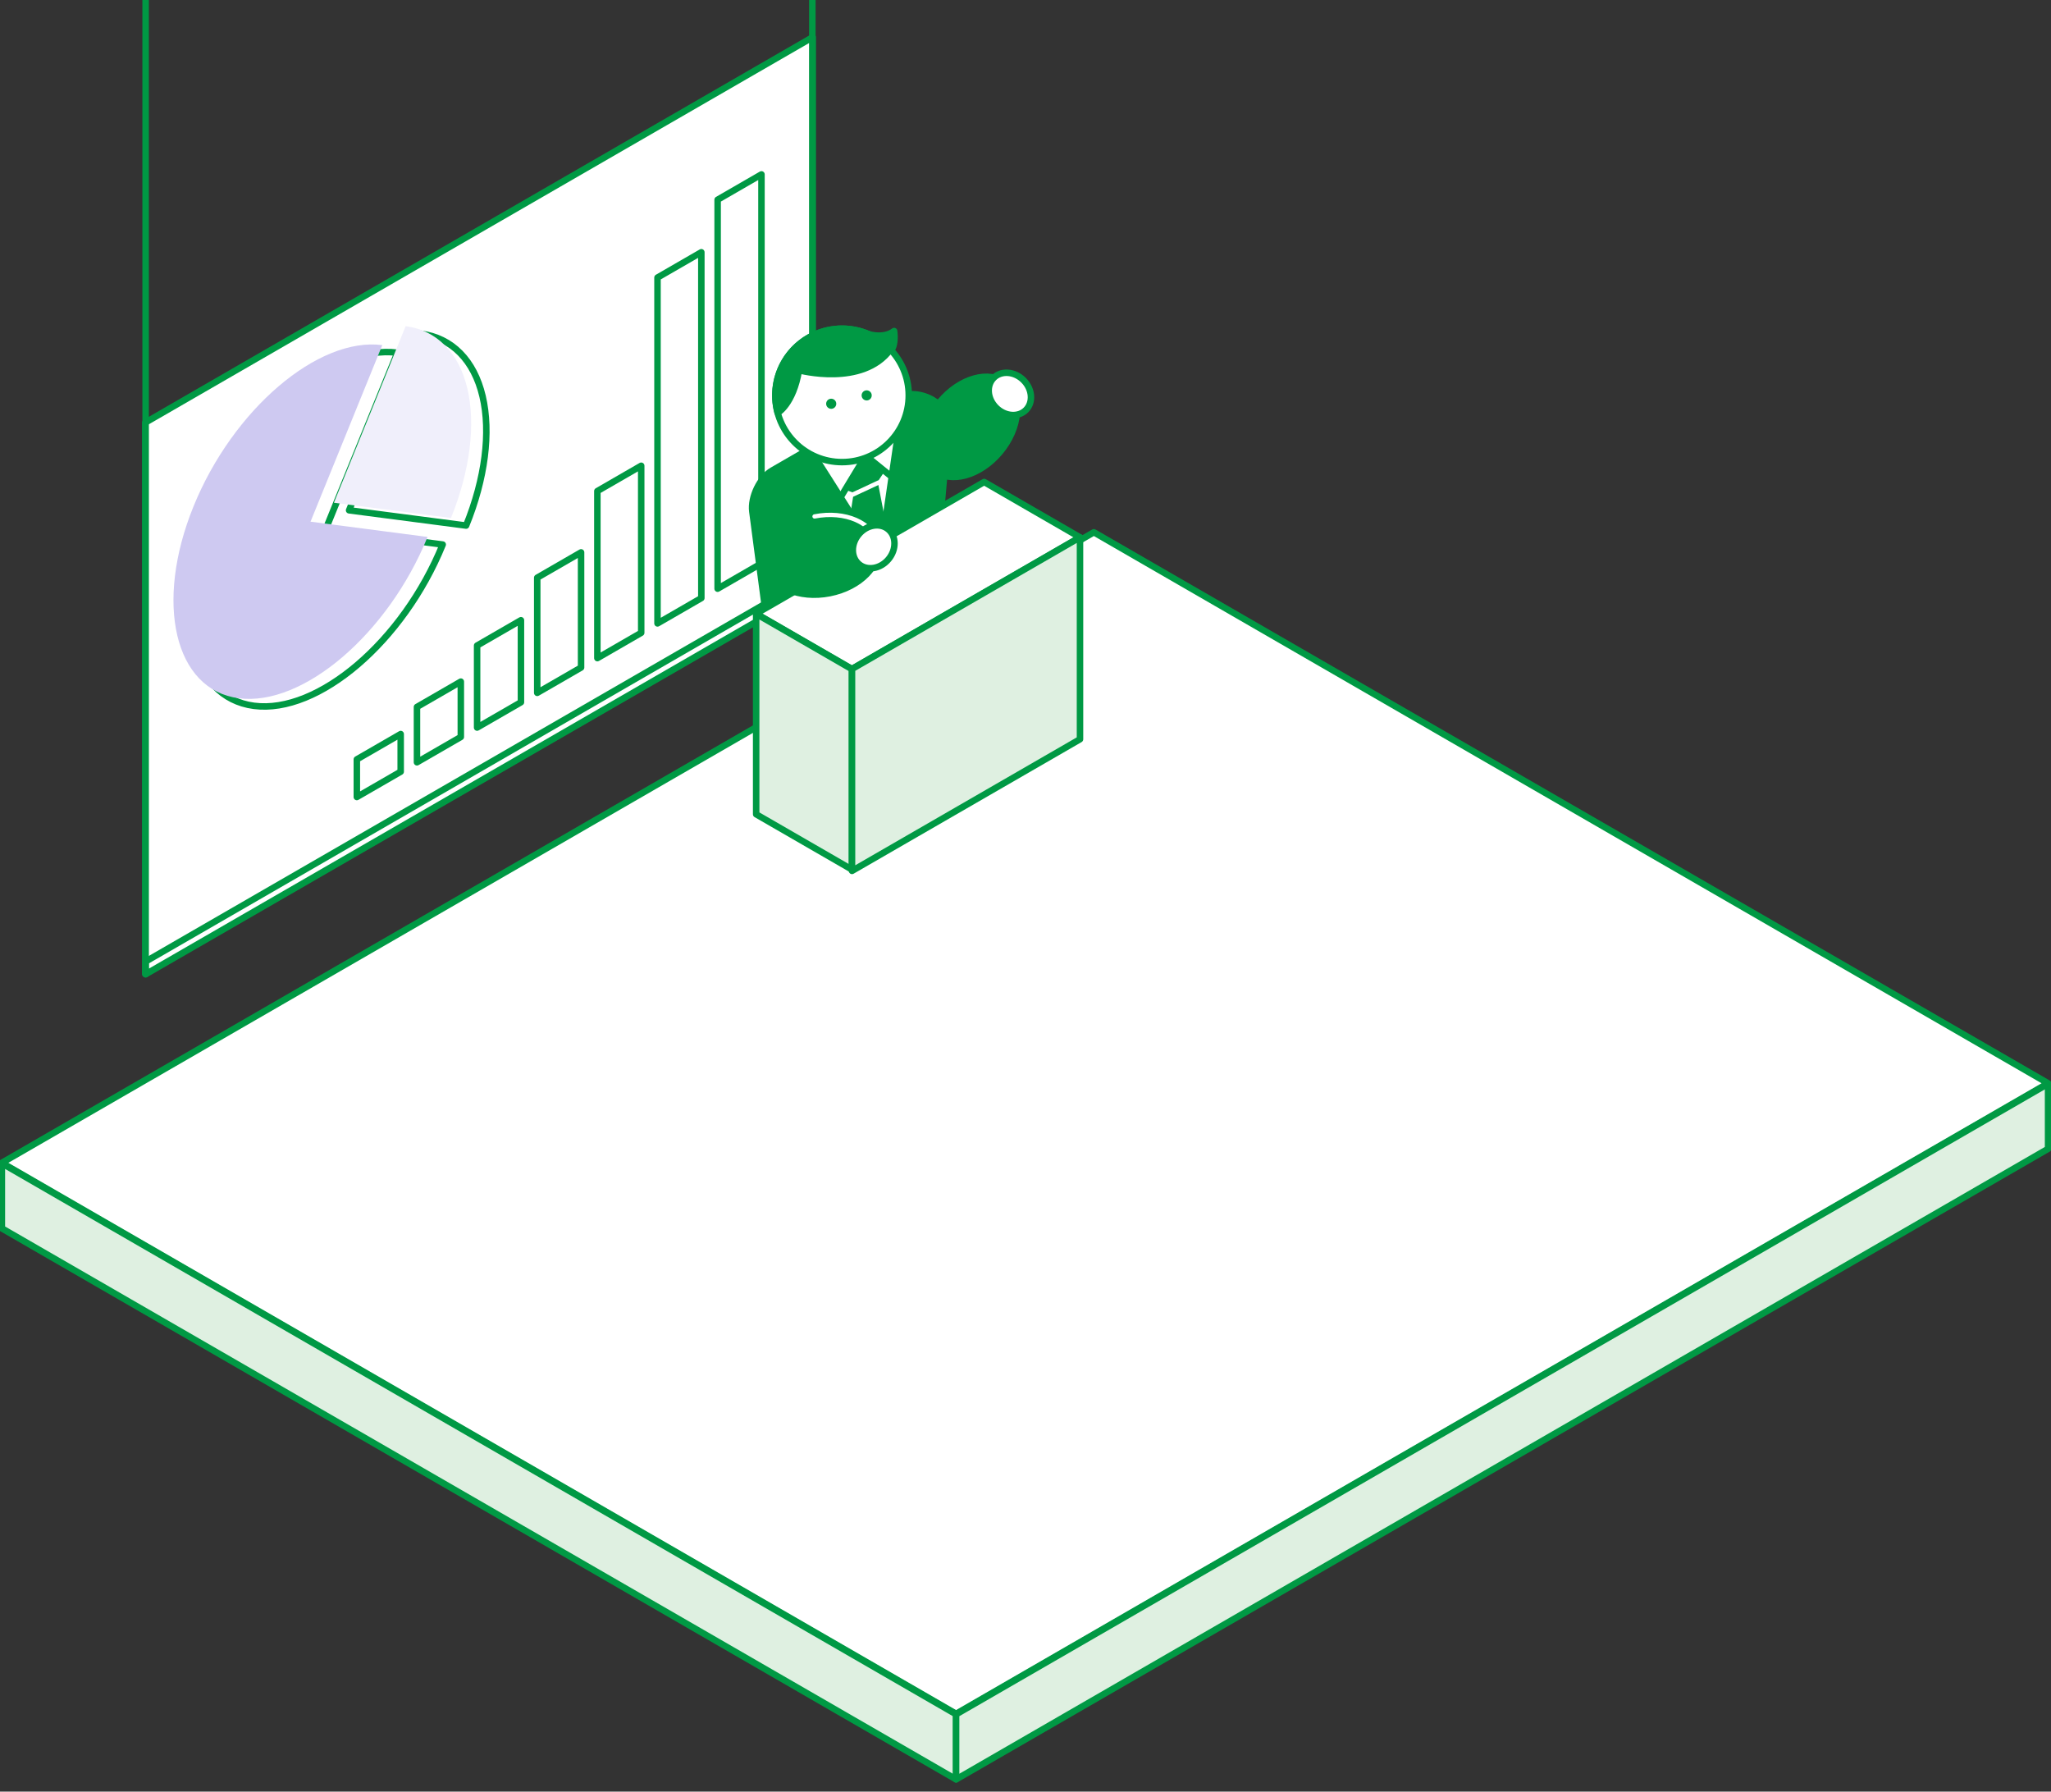 <?xml version="1.0" encoding="UTF-8"?>
<svg xmlns="http://www.w3.org/2000/svg" xmlns:xlink="http://www.w3.org/1999/xlink" viewBox="0 0 237 207">
  <rect x="0" y="0" width="237" height="207" fill="#333333" stroke="none"/>
  <defs>
    <clipPath id="c">
      <rect x="-.055" width="237.109" height="207" style="fill: none;"/>
    </clipPath>
  </defs>
  <g style="isolation: isolate;">
    <g id="b" data-name="レイヤー 2">
      <g style="clip-path: url(#c);">
        <g>
          <polygon points="236.661 125.158 110.479 198.009 .216 134.349 126.398 61.498 236.661 125.158" style="fill: #fff; stroke: #094; stroke-linecap: round; stroke-linejoin: round; stroke-width: .75px;"/>
          <polygon points="110.48 198.068 110.48 205.583 .216 141.922 .216 134.408 110.48 198.068" style="fill: #dff0e1; stroke: #094; stroke-linecap: round; stroke-linejoin: round; stroke-width: .75px;"/>
          <polygon points="236.662 132.732 110.48 205.583 110.48 198.068 236.662 125.217 236.662 132.732" style="fill: #dff0e1; stroke: #094; stroke-linecap: round; stroke-linejoin: round; stroke-width: .75px;"/>
        </g>
        <polygon points="93.911 67.997 16.786 112.525 16.786 48.827 93.911 4.299 93.911 67.997" style="fill: #fff; stroke: #094; stroke-linecap: round; stroke-linejoin: round; stroke-width: .75px;"/>
        <path d="M40.338,58.958l8.29-20.4c3.585.468,6.153,3.068,7.134,7.223.981,4.155.297,9.534-1.901,14.942l-13.522-1.765Z" style="fill: #fff; stroke: #094; stroke-linecap: round; stroke-linejoin: round; stroke-width: .75px;"/>
        <path d="M37.635,61.15l13.522,1.765c-4.548,11.191-14.394,19.603-21.812,18.635-7.418-.968-9.78-10.974-5.233-22.165,4.548-11.191,14.394-19.603,21.812-18.635l-8.29,20.4Z" style="fill: #fff; stroke: #094; stroke-linecap: round; stroke-linejoin: round; stroke-width: .75px;"/>
        <polygon points="60.197 81.137 55.131 84.062 55.131 74.583 60.197 71.658 60.197 81.137" style="fill: #fff; stroke: #094; stroke-linecap: round; stroke-linejoin: round; stroke-width: .75px;"/>
        <polygon points="53.249 85.148 48.183 88.073 48.183 81.677 53.249 78.752 53.249 85.148" style="fill: #fff; stroke: #094; stroke-linecap: round; stroke-linejoin: round; stroke-width: .75px;"/>
        <polygon points="46.301 89.16 41.234 92.085 41.234 87.735 46.301 84.81 46.301 89.16" style="fill: #fff; stroke: #094; stroke-linecap: round; stroke-linejoin: round; stroke-width: .75px;"/>
        <polygon points="67.145 77.125 62.079 80.05 62.079 66.744 67.145 63.819 67.145 77.125" style="fill: #fff; stroke: #094; stroke-linecap: round; stroke-linejoin: round; stroke-width: .75px;"/>
        <polygon points="74.094 73.113 69.028 76.038 69.028 56.737 74.094 53.812 74.094 73.113" style="fill: #fff; stroke: #094; stroke-linecap: round; stroke-linejoin: round; stroke-width: .75px;"/>
        <polygon points="81.042 69.102 75.976 72.027 75.976 32.069 81.042 29.144 81.042 69.102" style="fill: #fff; stroke: #094; stroke-linecap: round; stroke-linejoin: round; stroke-width: .75px;"/>
        <polygon points="87.99 65.09 82.924 68.015 82.924 23.074 87.99 20.149 87.99 65.09" style="fill: #fff; stroke: #094; stroke-linecap: round; stroke-linejoin: round; stroke-width: .75px;"/>
        <polygon points="93.869 68.082 16.828 112.561 16.828 111.091 93.869 66.612 93.869 68.082" style="fill: #fff; stroke: #094; stroke-linecap: round; stroke-linejoin: round; stroke-width: .75px;"/>
        <line x1="93.869" y1="-33.869" x2="93.869" y2="68.084" style="fill: none; stroke: #094; stroke-linecap: round; stroke-linejoin: round; stroke-width: .75px;"/>
        <line x1="16.828" y1="-6.75" x2="16.828" y2="112.561" style="fill: none; stroke: #094; stroke-linecap: round; stroke-linejoin: round; stroke-width: .75px;"/>
        <g>
          <path d="M109.546,49.885l-2.48,28.265-.792.281.014.007-12.776,7.379-3.343-1.933.021-.014-3.255-24.771c-.219-1.668.869-3.916,2.294-4.739l14.589-8.422c1.955-1.167,6.268.336,5.729,3.948Z" style="fill: #094; stroke: #094; stroke-miterlimit: 10; stroke-width: .75px;"/>
          <polygon points="100.034 73.587 94.388 55.867 105.034 50.221 100.034 73.587" style="fill: #fff; stroke: #094; stroke-miterlimit: 10; stroke-width: .75px;"/>
          <polygon points="100.034 52.651 97.82 56.231 99.072 56.704 101.024 55.568 102.28 53.689 100.034 52.651" style="fill: #094; stroke: #094; stroke-miterlimit: 10; stroke-width: .75px;"/>
          <polygon points="99.072 56.678 97.608 66.055 100.023 73.637 102.493 63.186 101.024 55.541 99.072 56.678" style="fill: #094; stroke: #094; stroke-miterlimit: 10; stroke-width: .75px;"/>
          <line x1="98.527" y1="57.148" x2="101.525" y2="55.75" style="fill: none; stroke: #fff; stroke-linecap: round; stroke-linejoin: round; stroke-width: .5px;"/>
          <path d="M93.367,50.494l.675,4.483c.073.484.366.907.794,1.146l2.317,1.29,2.881-4.761,3.096,2.506,1.578-3.595c.597-1.361.386-2.941-.549-4.096h0s-10.791,3.027-10.791,3.027Z" style="fill: #fff; stroke: #094; stroke-linecap: round; stroke-linejoin: round; stroke-width: .75px;"/>
          <polygon points="93.574 51.867 98.749 60.01 94.551 59.594 92.959 52.651 93.574 51.867" style="fill: #094; stroke: #094; stroke-miterlimit: 10; stroke-width: .75px;"/>
          <polygon points="103.903 49.178 102.15 61.253 104.795 58.701 105.892 48.705 104.205 48.151 103.903 49.178" style="fill: #094; stroke: #094; stroke-miterlimit: 10; stroke-width: .75px;"/>
          <g>
            <polygon points="124.788 62.08 98.444 77.29 87.377 70.9 113.721 55.69 124.788 62.08" style="fill: #fff; stroke: #094; stroke-linecap: round; stroke-linejoin: round; stroke-width: .75px;"/>
            <polygon points="87.377 94.08 87.377 70.927 98.444 77.316 98.444 100.469 87.377 94.08" style="fill: #dff0e1; stroke: #094; stroke-linecap: round; stroke-linejoin: round; stroke-width: .75px;"/>
            <polygon points="124.797 85.411 98.453 100.621 98.453 77.292 124.797 62.082 124.797 85.411" style="fill: #dff0e1; stroke: #094; stroke-linecap: round; stroke-linejoin: round; stroke-width: .75px;"/>
          </g>
          <ellipse cx="94.999" cy="64.099" rx="6.52" ry="4.517" transform="translate(-10.61 19.6) rotate(-11.16)" style="fill: #094; stroke: #094; stroke-miterlimit: 10; stroke-width: .75px;"/>
          <path d="M94.124,59.667c3.533-.697,6.788.722,7.271,3.17" style="fill: none; stroke: #fff; stroke-linecap: round; stroke-linejoin: round; stroke-width: .5px;"/>
          <ellipse cx="100.954" cy="63.174" rx="2.629" ry="2.24" transform="translate(-12.169 100.4) rotate(-50.252)" style="fill: #fff; stroke: #094; stroke-linecap: round; stroke-linejoin: round; stroke-width: .75px;"/>
          <ellipse cx="112.088" cy="49.319" rx="6.52" ry="4.517" transform="translate(2.499 103.965) rotate(-50.252)" style="fill: #094; stroke: #094; stroke-miterlimit: 10; stroke-width: .75px;"/>
          <ellipse cx="116.689" cy="45.512" rx="2.24" ry="2.629" transform="translate(1.996 95.841) rotate(-45)" style="fill: #fff; stroke: #094; stroke-linecap: round; stroke-linejoin: round; stroke-width: .75px;"/>
          <circle cx="97.301" cy="45.683" r="7.707" style="fill: #fff; stroke: #094; stroke-linecap: round; stroke-linejoin: round; stroke-width: .75px;"/>
          <path d="M89.602,46.07c.027.544.113,1.09.261,1.63,0,0,1.785-.957,2.462-4.922,0,0,7.356,1.972,10.569-2.401-2.216-2.337-5.759-3.116-8.841-1.684-2.933,1.363-4.604,4.335-4.451,7.377Z" style="fill: #094; stroke: #094; stroke-linecap: round; stroke-linejoin: round; stroke-width: .75px;"/>
          <path d="M99.996,38.505s2,.759,3.322-.257c0,0,.239,1.542-.344,2.225" style="fill: #094; stroke: #094; stroke-linecap: round; stroke-linejoin: round; stroke-width: .75px;"/>
          <circle cx="96.049" cy="46.65" r=".585" style="fill: #094;"/>
          <circle cx="100.147" cy="45.683" r=".585" style="fill: #094;"/>
        </g>
        <path d="M38.586,58.083l8.29-20.4c3.585.468,6.153,3.068,7.134,7.223.981,4.155.297,9.534-1.901,14.942l-13.522-1.765Z" style="fill: #f0effb; mix-blend-mode: darken;"/>
        <path d="M35.883,60.274l13.522,1.765c-4.548,11.191-14.394,19.603-21.812,18.635-7.418-.968-9.78-10.974-5.233-22.165s14.394-19.603,21.812-18.635l-8.29,20.4Z" style="fill: #cec9f1; mix-blend-mode: darken;"/>
      </g>
    </g>
  </g>
</svg>